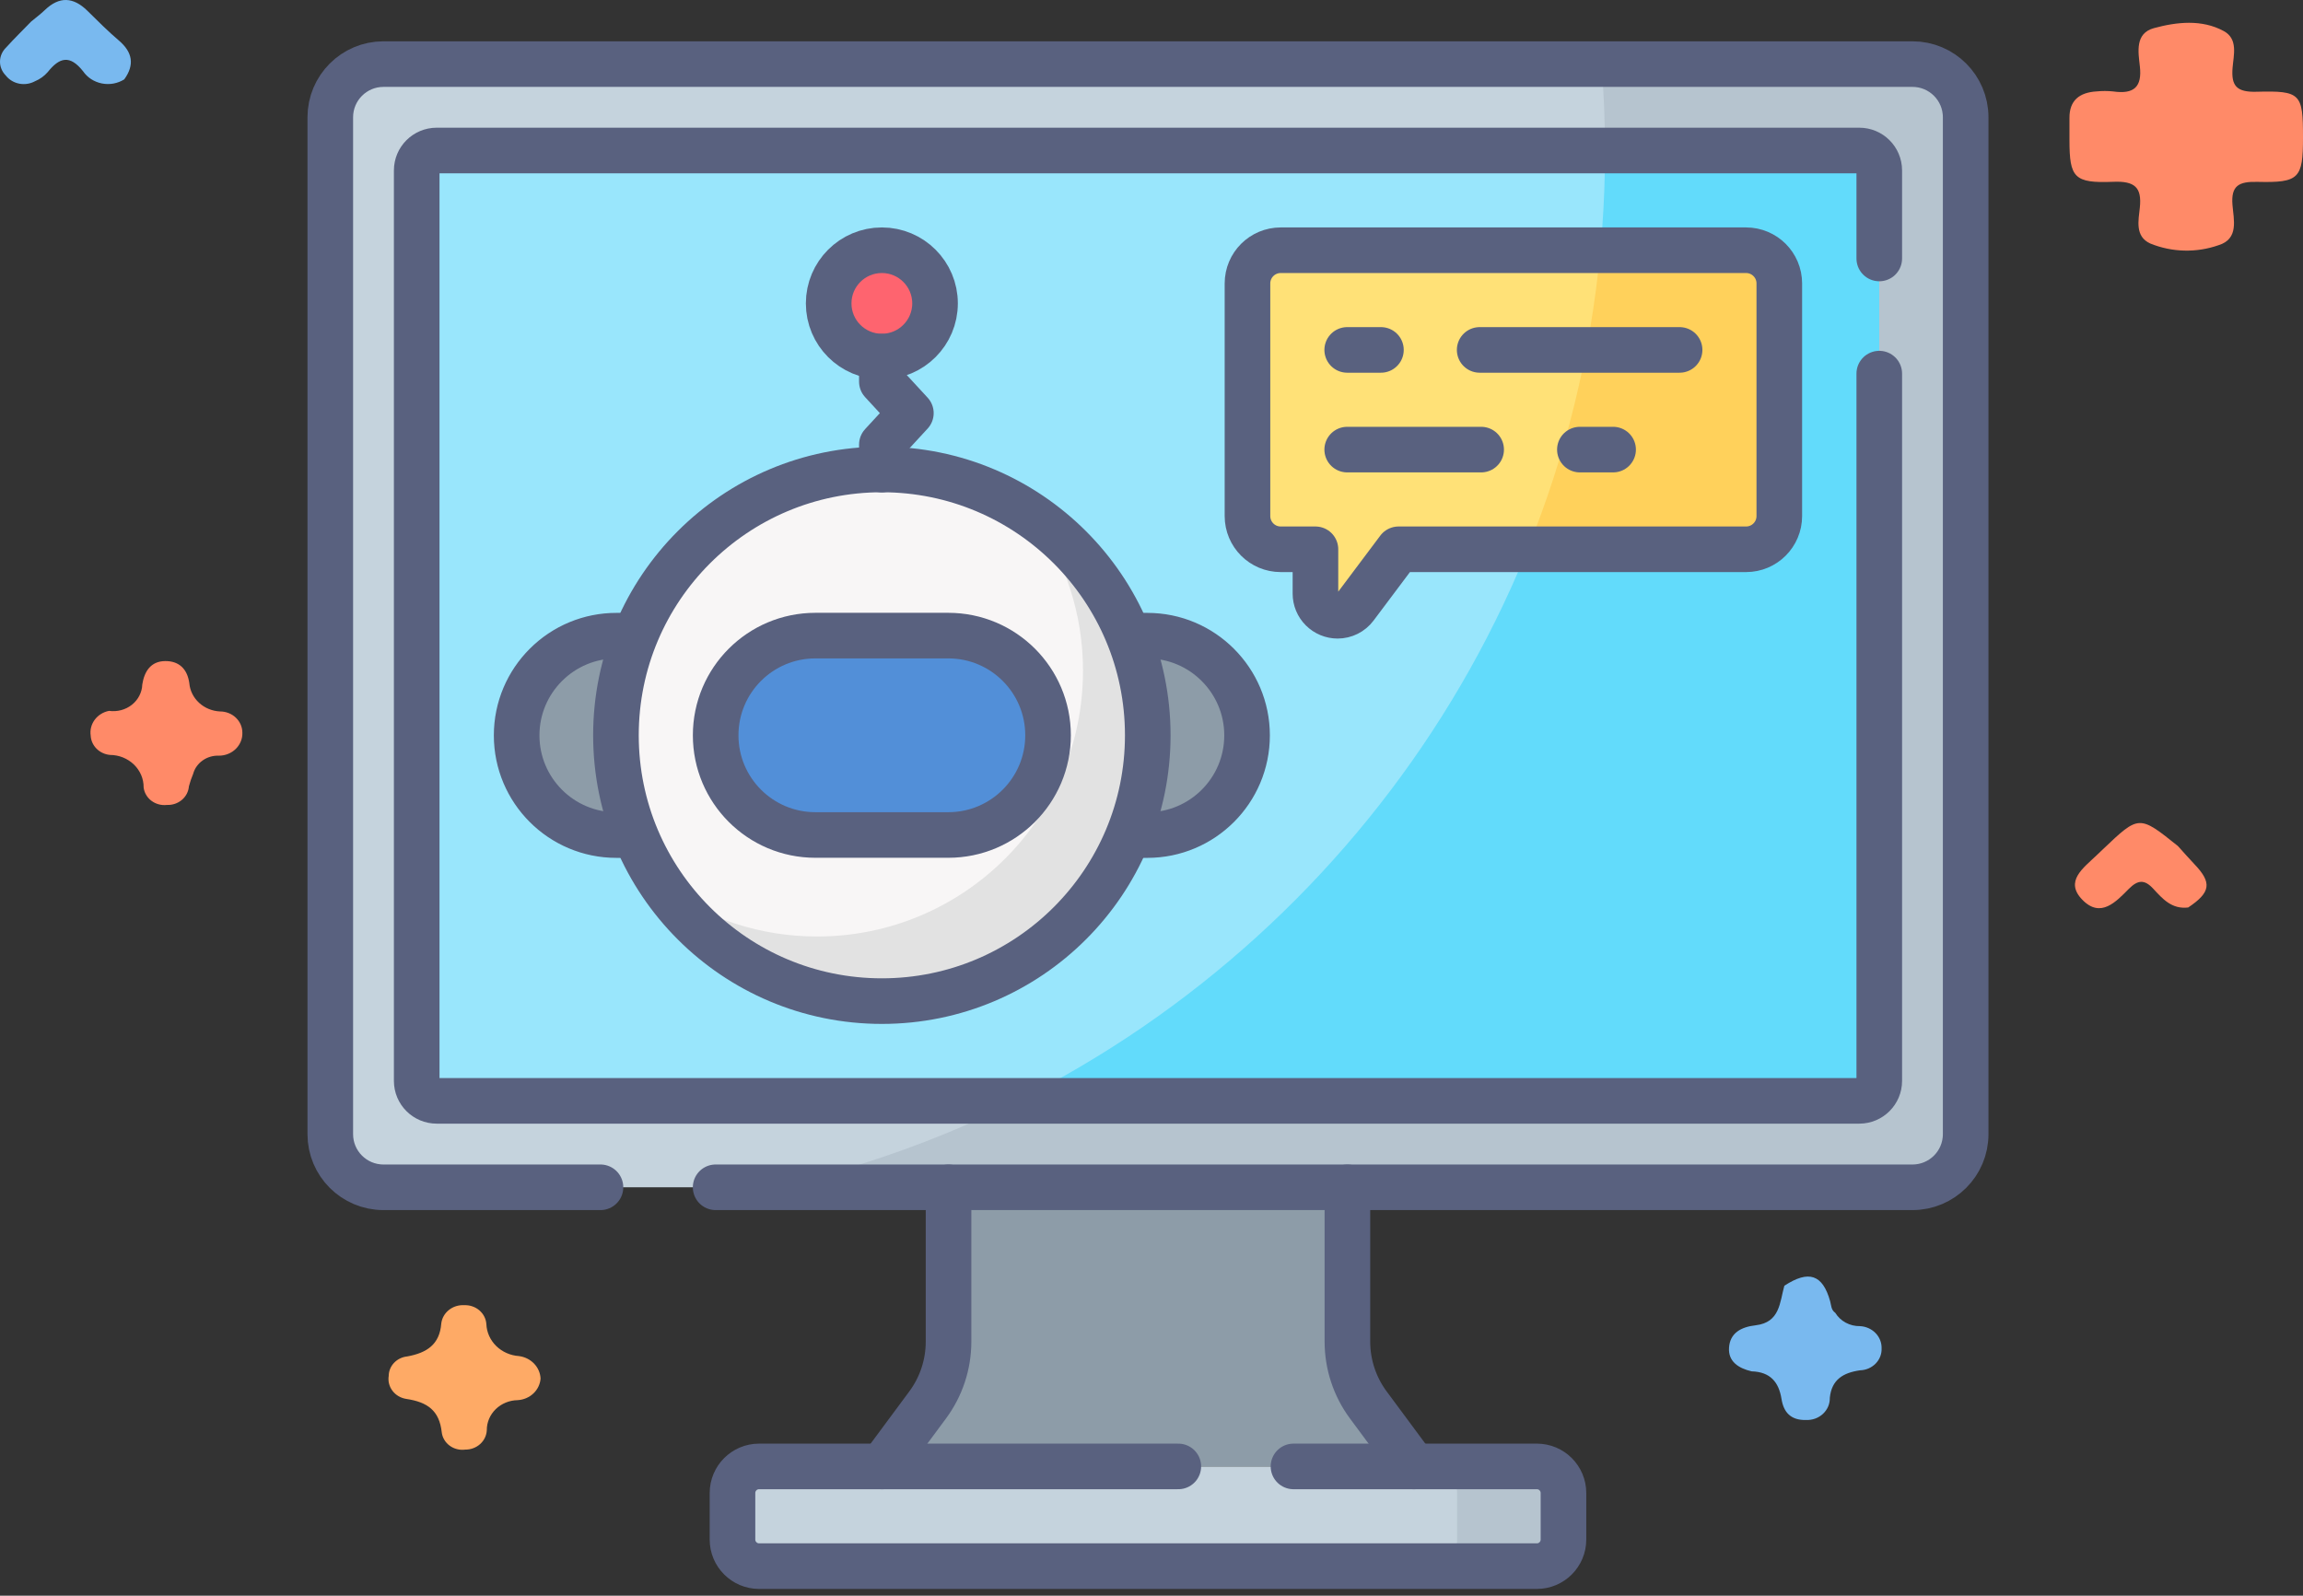 <svg width="101" height="70" viewBox="0 0 101 70" fill="none" xmlns="http://www.w3.org/2000/svg">
<rect x="0" y="0" width="101" height="70" fill="#333333" stroke="none"/>
<path d="M76.82 60.158C76.242 60.023 75.787 59.727 75.828 59.119C75.87 58.484 76.34 58.214 76.992 58.138C78.069 58.013 78.05 57.126 78.254 56.403C79.324 55.703 79.935 55.906 80.263 57.084C80.313 57.265 80.303 57.464 80.486 57.589C80.596 57.77 80.755 57.92 80.946 58.023C81.137 58.126 81.353 58.179 81.573 58.175C81.832 58.188 82.076 58.297 82.253 58.478C82.43 58.659 82.525 58.899 82.519 59.146C82.524 59.268 82.504 59.39 82.46 59.505C82.416 59.619 82.348 59.724 82.261 59.814C82.173 59.904 82.068 59.977 81.952 60.028C81.835 60.079 81.709 60.108 81.58 60.112C80.834 60.216 80.329 60.521 80.248 61.318C80.251 61.448 80.227 61.578 80.176 61.699C80.124 61.82 80.047 61.929 79.95 62.021C79.852 62.112 79.736 62.183 79.608 62.23C79.48 62.276 79.343 62.298 79.206 62.292C78.522 62.309 78.219 61.938 78.129 61.367C78.012 60.636 77.643 60.183 76.82 60.158Z" fill="#79B9EF"/>
<path d="M95.966 39.809C95.244 39.897 94.839 39.426 94.436 38.99C94.049 38.569 93.757 38.596 93.36 38.994C92.8 39.556 92.128 40.3 91.321 39.469C90.532 38.657 91.37 38.077 91.94 37.528C92.036 37.435 92.133 37.344 92.23 37.252C93.81 35.747 93.81 35.747 95.515 37.115C95.754 37.379 95.988 37.647 96.234 37.906C97.016 38.722 96.957 39.145 95.966 39.809Z" fill="#FF8A68"/>
<path d="M23.707 60.474C23.689 60.721 23.577 60.954 23.392 61.128C23.206 61.303 22.961 61.407 22.701 61.422C22.339 61.428 21.994 61.57 21.741 61.816C21.488 62.063 21.347 62.394 21.349 62.738C21.339 62.969 21.235 63.187 21.059 63.346C20.883 63.505 20.649 63.593 20.406 63.591C20.286 63.608 20.163 63.601 20.046 63.571C19.928 63.542 19.818 63.49 19.722 63.42C19.625 63.349 19.545 63.261 19.485 63.16C19.425 63.06 19.387 62.949 19.373 62.834C19.271 61.882 18.752 61.506 17.814 61.367C17.573 61.329 17.357 61.202 17.214 61.014C17.07 60.825 17.01 60.591 17.047 60.361C17.048 60.147 17.132 59.942 17.282 59.784C17.433 59.625 17.64 59.526 17.863 59.503C18.712 59.348 19.282 58.984 19.352 58.06C19.379 57.828 19.499 57.615 19.687 57.466C19.875 57.316 20.116 57.241 20.361 57.256C20.605 57.246 20.843 57.328 21.024 57.483C21.205 57.639 21.315 57.855 21.33 58.087C21.345 58.447 21.499 58.788 21.762 59.047C22.026 59.305 22.38 59.462 22.757 59.488C23.012 59.52 23.247 59.637 23.421 59.817C23.594 59.997 23.696 60.23 23.707 60.474Z" fill="#FEAA66"/>
<path d="M1.362 0.949C1.567 0.779 1.781 0.619 1.972 0.436C2.606 -0.17 3.216 -0.13 3.828 0.468C4.279 0.91 4.723 1.361 5.205 1.77C5.816 2.288 5.911 2.842 5.449 3.482C5.306 3.572 5.146 3.634 4.977 3.665C4.809 3.695 4.636 3.694 4.468 3.661C4.3 3.628 4.141 3.563 3.999 3.472C3.858 3.38 3.737 3.262 3.643 3.126C3.064 2.393 2.609 2.515 2.095 3.16C1.944 3.335 1.752 3.474 1.534 3.564C1.325 3.678 1.08 3.716 0.844 3.67C0.608 3.624 0.398 3.497 0.255 3.314C0.089 3.147 -0.003 2.926 5.22072e-05 2.696C0.003 2.467 0.099 2.248 0.268 2.084C0.619 1.696 0.997 1.328 1.362 0.949Z" fill="#79B9EF"/>
<path d="M4.781 31.184C4.959 31.209 5.14 31.198 5.313 31.152C5.486 31.106 5.646 31.026 5.784 30.917C5.922 30.807 6.034 30.671 6.112 30.518C6.191 30.364 6.235 30.197 6.24 30.026C6.328 29.459 6.61 29.002 7.252 29C7.862 28.998 8.218 29.355 8.303 29.971C8.331 30.298 8.484 30.604 8.732 30.832C8.98 31.06 9.307 31.194 9.651 31.21C9.78 31.21 9.907 31.234 10.026 31.281C10.145 31.328 10.253 31.396 10.343 31.483C10.434 31.57 10.506 31.672 10.555 31.785C10.604 31.898 10.63 32.02 10.629 32.142C10.634 32.273 10.61 32.403 10.561 32.525C10.511 32.647 10.436 32.759 10.341 32.852C10.245 32.947 10.13 33.021 10.004 33.072C9.877 33.123 9.741 33.15 9.603 33.15C9.347 33.139 9.095 33.213 8.889 33.358C8.683 33.503 8.535 33.711 8.471 33.947C8.396 34.126 8.334 34.308 8.285 34.494C8.267 34.724 8.157 34.937 7.976 35.09C7.796 35.242 7.56 35.322 7.318 35.311C7.198 35.325 7.076 35.316 6.96 35.284C6.844 35.253 6.735 35.2 6.64 35.128C6.545 35.057 6.466 34.968 6.408 34.867C6.349 34.767 6.312 34.656 6.299 34.542C6.301 34.356 6.264 34.171 6.191 33.999C6.117 33.827 6.009 33.67 5.872 33.537C5.734 33.405 5.571 33.3 5.391 33.227C5.211 33.155 5.017 33.118 4.822 33.117C4.597 33.096 4.388 32.998 4.233 32.842C4.078 32.686 3.987 32.482 3.977 32.268C3.941 32.024 4.004 31.776 4.154 31.574C4.303 31.373 4.528 31.233 4.781 31.184Z" fill="#FF8A68"/>
<path d="M101 6.025C101 7.825 100.839 8.023 99.003 7.978C98.172 7.957 97.84 8.152 97.907 8.99C97.957 9.629 98.2 10.482 97.291 10.758C96.322 11.097 95.254 11.07 94.304 10.683C93.62 10.375 93.786 9.663 93.844 9.108C93.937 8.223 93.628 7.936 92.677 7.975C90.962 8.044 90.759 7.795 90.758 6.147C90.758 5.823 90.761 5.499 90.758 5.175C90.753 4.414 91.186 4.055 91.95 4.01C92.188 3.986 92.427 3.986 92.665 4.01C93.591 4.145 93.948 3.815 93.845 2.906C93.775 2.285 93.624 1.461 94.465 1.233C95.464 0.962 96.564 0.839 97.527 1.364C98.163 1.71 97.955 2.423 97.911 2.978C97.848 3.764 98.084 4.05 98.967 4.025C100.905 3.972 101 4.112 101 6.025Z" fill="#FF8A68"/>
<path d="M83.873 52.084H16.818C15.53 52.084 14.485 51.039 14.485 49.751V5.145C14.485 3.857 15.53 2.812 16.818 2.812H83.873C85.161 2.812 86.206 3.857 86.206 5.145V49.751C86.206 51.039 85.161 52.084 83.873 52.084Z" fill="#C5D3DD"/>
<path d="M83.874 2.812H70.236C70.338 4.073 70.389 5.338 70.39 6.603C70.39 28.843 54.808 47.441 33.966 52.084H83.874C85.162 52.084 86.206 51.039 86.206 49.751V5.145C86.206 3.857 85.162 2.812 83.874 2.812Z" fill="#B6C4CF"/>
<path d="M62.007 64.331H38.684L40.683 61.632C41.278 60.829 41.599 59.855 41.599 58.855V52.086H59.092V58.855C59.092 59.855 59.413 60.829 60.008 61.632L62.007 64.331Z" fill="#8D9CA8"/>
<path d="M67.401 68.705H33.29C32.981 68.705 32.684 68.582 32.466 68.364C32.247 68.145 32.124 67.848 32.124 67.539V65.498C32.124 65.345 32.154 65.193 32.213 65.052C32.271 64.91 32.357 64.782 32.466 64.674C32.574 64.565 32.702 64.479 32.844 64.421C32.985 64.362 33.137 64.332 33.29 64.332H67.401C67.554 64.332 67.706 64.362 67.847 64.421C67.989 64.479 68.117 64.565 68.226 64.674C68.334 64.782 68.42 64.91 68.478 65.052C68.537 65.193 68.567 65.345 68.567 65.498V67.539C68.567 67.848 68.444 68.145 68.226 68.364C68.007 68.582 67.71 68.705 67.401 68.705Z" fill="#C5D3DD"/>
<path d="M67.401 64.332H62.736C63.046 64.332 63.342 64.455 63.561 64.674C63.78 64.892 63.903 65.189 63.903 65.498V67.539C63.903 67.848 63.78 68.145 63.561 68.364C63.342 68.582 63.046 68.705 62.736 68.705H67.401C67.71 68.705 68.007 68.582 68.226 68.364C68.444 68.145 68.567 67.848 68.567 67.539V65.498C68.567 65.189 68.444 64.892 68.226 64.674C68.007 64.455 67.71 64.332 67.401 64.332Z" fill="#B6C4CF"/>
<path d="M18.275 47.418V7.476C18.275 7.244 18.368 7.022 18.532 6.858C18.696 6.694 18.918 6.602 19.15 6.602H81.541C81.773 6.602 81.995 6.694 82.159 6.858C82.323 7.022 82.415 7.244 82.415 7.476V47.418C82.415 47.65 82.323 47.872 82.159 48.036C81.995 48.2 81.773 48.293 81.541 48.293H19.15C18.918 48.293 18.696 48.2 18.532 48.036C18.368 47.872 18.275 47.65 18.275 47.418Z" fill="#99E6FC"/>
<path d="M81.541 6.602H70.39C70.39 24.851 59.897 40.646 44.617 48.293H81.541C81.773 48.293 81.996 48.2 82.16 48.036C82.324 47.872 82.416 47.65 82.416 47.418V7.476C82.416 7.361 82.393 7.248 82.349 7.141C82.305 7.035 82.241 6.939 82.16 6.858C82.079 6.777 81.982 6.712 81.876 6.668C81.77 6.624 81.656 6.602 81.541 6.602Z" fill="#62DBFB"/>
<path d="M76.575 10.977H56.167C55.362 10.977 54.709 11.629 54.709 12.434V22.638C54.709 23.444 55.362 24.096 56.167 24.096H57.69V26.04C57.69 26.244 57.754 26.442 57.873 26.608C57.993 26.773 58.161 26.897 58.354 26.962C58.548 27.026 58.757 27.028 58.951 26.967C59.146 26.906 59.317 26.786 59.439 26.623L61.334 24.096H76.575C77.38 24.096 78.033 23.444 78.033 22.638V12.434C78.033 11.629 77.38 10.977 76.575 10.977Z" fill="#FFE177"/>
<path d="M76.575 10.977H70.186C69.757 15.577 68.66 19.983 66.992 24.096H76.575C77.38 24.096 78.033 23.444 78.033 22.638V12.434C78.033 11.629 77.38 10.977 76.575 10.977Z" fill="#FFD15B"/>
<path d="M28.489 36.629H27.031C24.616 36.629 22.658 34.671 22.658 32.256C22.658 29.841 24.616 27.883 27.031 27.883H28.489L28.489 36.629ZM48.86 36.629H50.318C52.733 36.629 54.691 34.671 54.691 32.256C54.691 29.841 52.733 27.883 50.318 27.883H48.86V36.629Z" fill="#8D9CA8"/>
<path d="M38.675 43.917C45.115 43.917 50.336 38.696 50.336 32.256C50.336 25.815 45.115 20.594 38.675 20.594C32.234 20.594 27.013 25.815 27.013 32.256C27.013 38.696 32.234 43.917 38.675 43.917Z" fill="#F8F6F6"/>
<path d="M45.376 22.719C46.71 24.615 47.496 26.925 47.496 29.42C47.496 35.861 42.275 41.082 35.834 41.082C33.339 41.082 31.029 40.296 29.133 38.961C31.243 41.96 34.728 43.922 38.674 43.922C45.115 43.922 50.336 38.7 50.336 32.26C50.336 28.314 48.374 24.829 45.376 22.719Z" fill="#E2E2E2"/>
<path d="M41.59 36.629H35.759C33.344 36.629 31.386 34.671 31.386 32.256C31.386 29.841 33.344 27.883 35.759 27.883H41.59C44.005 27.883 45.963 29.841 45.963 32.256C45.963 34.671 44.005 36.629 41.59 36.629Z" fill="#528FD8"/>
<path d="M38.674 15.641C39.962 15.641 41.007 14.597 41.007 13.309C41.007 12.021 39.962 10.977 38.674 10.977C37.386 10.977 36.342 12.021 36.342 13.309C36.342 14.597 37.386 15.641 38.674 15.641Z" fill="#FE646F"/>
<path d="M38.684 64.331L40.683 61.632C41.278 60.829 41.599 59.855 41.599 58.855V52.086M59.092 52.086V58.855C59.092 59.855 59.413 60.829 60.008 61.632L62.007 64.331" stroke="#59617F" stroke-width="2" stroke-miterlimit="10" stroke-linecap="round" stroke-linejoin="round"/>
<path d="M56.727 64.329H67.401C68.045 64.329 68.567 64.851 68.567 65.495V67.537C68.567 68.18 68.045 68.703 67.401 68.703H33.29C32.646 68.703 32.124 68.18 32.124 67.537V65.495C32.124 64.851 32.646 64.329 33.29 64.329H51.676M31.385 52.084H83.874C85.162 52.084 86.206 51.041 86.206 49.752V5.146C86.206 3.857 85.162 2.812 83.874 2.812H16.817C15.529 2.812 14.485 3.857 14.485 5.146V49.752C14.485 51.041 15.529 52.084 16.817 52.084H26.334" stroke="#59617F" stroke-width="2" stroke-miterlimit="10" stroke-linecap="round" stroke-linejoin="round"/>
<path d="M82.417 16.39V47.417C82.417 47.901 82.024 48.292 81.541 48.292H19.151C18.668 48.292 18.275 47.901 18.275 47.417V7.476C18.275 6.993 18.668 6.602 19.151 6.602H81.541C82.024 6.602 82.417 6.993 82.417 7.476V11.339" stroke="#59617F" stroke-width="2" stroke-miterlimit="10" stroke-linecap="round" stroke-linejoin="round"/>
<path d="M64.957 19.723H59.083M59.083 15.35H60.562M70.744 19.723H69.287M64.892 15.35H73.66M27.715 36.633H27.031C24.616 36.633 22.658 34.675 22.658 32.259C22.658 31.052 23.148 29.959 23.939 29.168C24.345 28.761 24.827 28.438 25.357 28.218C25.888 27.998 26.457 27.885 27.031 27.886H27.715M49.633 27.886H50.317C51.526 27.886 52.619 28.376 53.409 29.168C54.201 29.959 54.691 31.052 54.691 32.259C54.691 34.675 52.733 36.633 50.317 36.633H49.633M76.575 10.977H56.167C55.362 10.977 54.709 11.629 54.709 12.434V22.638C54.709 23.444 55.362 24.096 56.167 24.096H57.69V26.04C57.69 26.298 57.792 26.545 57.975 26.727C58.157 26.909 58.404 27.012 58.662 27.012C58.968 27.012 59.256 26.868 59.439 26.623L61.334 24.096H76.575C77.38 24.096 78.033 23.444 78.033 22.638V12.434C78.033 11.629 77.38 10.977 76.575 10.977Z" stroke="#59617F" stroke-width="2" stroke-miterlimit="10" stroke-linecap="round" stroke-linejoin="round"/>
<path d="M38.675 43.917C45.115 43.917 50.336 38.696 50.336 32.256C50.336 25.815 45.115 20.594 38.675 20.594C32.234 20.594 27.013 25.815 27.013 32.256C27.013 38.696 32.234 43.917 38.675 43.917Z" stroke="#59617F" stroke-width="2" stroke-miterlimit="10" stroke-linecap="round" stroke-linejoin="round"/>
<path d="M41.59 36.629H35.759C33.344 36.629 31.386 34.671 31.386 32.256C31.386 29.841 33.344 27.883 35.759 27.883H41.59C44.005 27.883 45.963 29.841 45.963 32.256C45.963 34.671 44.005 36.629 41.59 36.629Z" stroke="#59617F" stroke-width="2" stroke-miterlimit="10" stroke-linecap="round" stroke-linejoin="round"/>
<path d="M38.674 15.641C39.962 15.641 41.007 14.597 41.007 13.309C41.007 12.021 39.962 10.977 38.674 10.977C37.386 10.977 36.342 12.021 36.342 13.309C36.342 14.597 37.386 15.641 38.674 15.641Z" stroke="#59617F" stroke-width="2" stroke-miterlimit="10" stroke-linecap="round" stroke-linejoin="round"/>
<path d="M38.675 20.601V19.503L39.947 18.123L38.675 16.743V15.645" stroke="#59617F" stroke-width="2" stroke-miterlimit="10" stroke-linecap="round" stroke-linejoin="round"/>
</svg>
